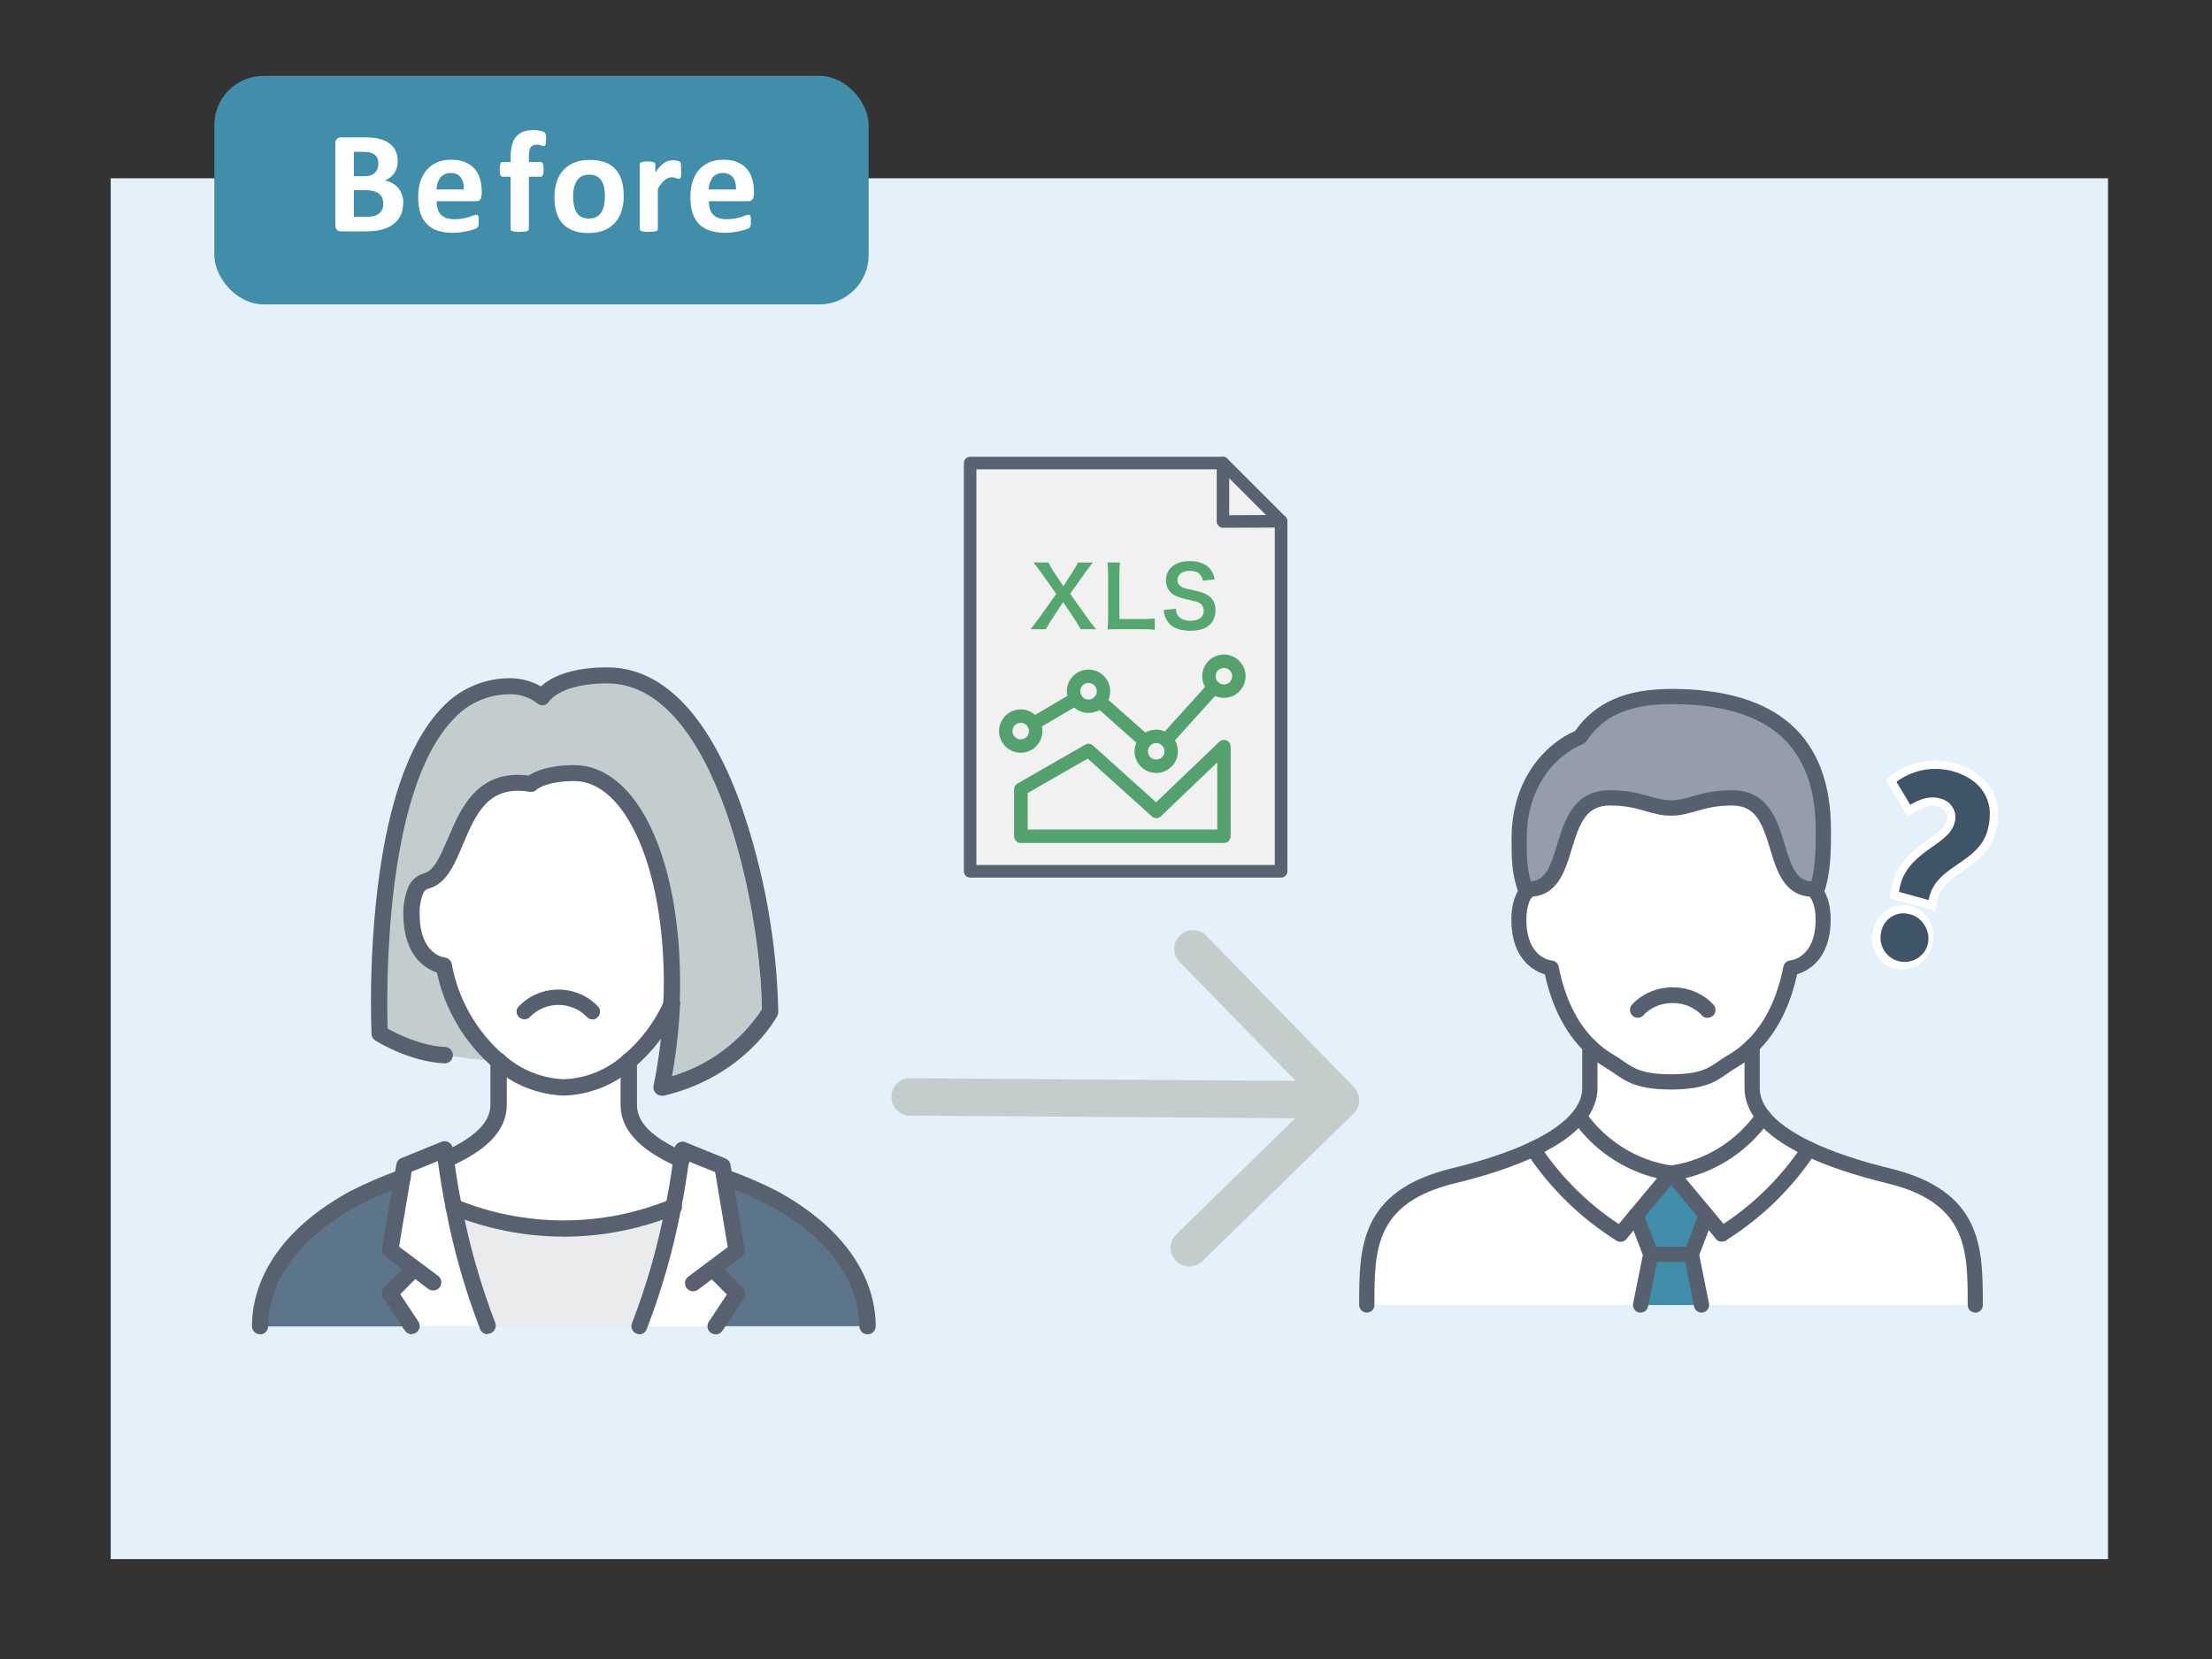 <?xml version="1.0" encoding="UTF-8"?><svg id="_レイヤー_1" xmlns="http://www.w3.org/2000/svg" viewBox="0 0 200 150"><rect x="0" y="0" width="200" height="150" fill="#333333" stroke="none"/><defs><style>.cls-1{fill:#e4f0fa;}.cls-1,.cls-2,.cls-3,.cls-4,.cls-5,.cls-6,.cls-7,.cls-8,.cls-9,.cls-10,.cls-11,.cls-12,.cls-13,.cls-14,.cls-15{stroke-width:0px;}.cls-2{fill:#408eaa;}.cls-3{fill:#54a76f;}.cls-4{fill:#c3cdcd;}.cls-5{fill:#c4cdcc;}.cls-6{fill:#57606e;}.cls-7{fill:#e9ebed;}.cls-8{fill:#fff;}.cls-9{fill:#5d758b;}.cls-10{fill:#3f5467;}.cls-11{fill:#53a16d;}.cls-12{fill:#959cac;}.cls-13{fill:#586270;}.cls-14{fill:#586170;}.cls-15{fill:#f1f1f1;}</style></defs><rect class="cls-1" x="10.01" y="16.12" width="180.59" height="124.85"/><path class="cls-4" d="m69.61,91.46s-2.76,5.21-9.81,6.87c.51-2.51.82-5.05.93-7.61h0c.04-.64.05-1.28.05-1.89,0-11.03-3.77-18.94-8.83-18.94-3,0-3.94.99-3.94.99-7.01-1.15-6.18,7.88-9.43,8.77-.44.11-.8.41-.99.82-.28.69-.41,1.43-.39,2.18,0,4.43,2.91,4.69,2.91,4.69.61,3.35,2.35,6.39,4.93,8.62-.99,0-4.9-.56-4.9-.56-2.96-.12-5.91-1.97-5.91-1.97,0,0-1.48-31.39,11.77-31.39,1.07-.02,2.11.33,2.96.99,0,0,1.1-1.97,5.88-1.97,10.71,0,14.77,21.58,14.77,30.41Z"/><path class="cls-8" d="m40.15,87.32s-2.91-.28-2.91-4.69c-.02-.74.11-1.49.39-2.18.19-.41.55-.71.99-.82,3.26-.87,2.42-9.92,9.43-8.77,0,0,.93-.99,3.94-.99,5.05,0,8.83,7.91,8.83,18.94,0,.62,0,1.26-.05,1.89h0c-.88,2.01-2.2,3.8-3.87,5.22-1.62,1.46-3.71,2.3-5.89,2.38-2.19-.08-4.28-.93-5.91-2.38h0c-2.58-2.22-4.33-5.26-4.95-8.61Z"/><path class="cls-9" d="m78.43,119.91h-13.73l1.97-2.96-2.23-2.26,2.23-1.66-1.11-6.58c1.52.54,3,1.18,4.43,1.92,8,4.42,8.44,9.76,8.44,11.54Z"/><path class="cls-8" d="m64.43,114.71l2.23,2.26-1.97,2.96h-6.86c1.35-3.5,2.38-7.11,3.08-10.79.28-1.36.49-2.76.71-4.25l.12-.92,3.64,1.48.18,1.05,1.11,6.58-2.23,1.64Z"/><path class="cls-8" d="m61.62,104.87c-.21,1.48-.43,2.88-.71,4.25-6.37,2.61-13.52,2.61-19.89,0-.28-1.36-.49-2.76-.71-4.25,2.67-1.23,4.77-2.71,4.77-4.98v-3.94c1.63,1.46,3.72,2.3,5.91,2.38,2.18-.08,4.26-.93,5.89-2.38v3.94c-.02,2.26,2.07,3.76,4.74,4.98Z"/><path class="cls-7" d="m60.91,109.12c-.69,3.68-1.73,7.3-3.08,10.79h-13.73c-1.35-3.5-2.38-7.11-3.08-10.79,6.37,2.61,13.52,2.61,19.89,0Z"/><path class="cls-8" d="m37.5,114.71l-2.23-1.66,1.11-6.58.18-1.05,3.64-1.48.12.92c.21,1.48.43,2.88.71,4.25.69,3.68,1.73,7.3,3.08,10.79h-6.87l-1.97-2.96,2.23-2.23Z"/><path class="cls-9" d="m37.5,114.71l-2.23,2.26,1.97,2.96h-13.72c0-1.78.43-7.11,8.42-11.53,1.43-.74,2.91-1.38,4.43-1.92l-1.11,6.58,2.23,1.66Z"/><path class="cls-14" d="m23.52,120.64c-.41,0-.74-.33-.74-.73,0-2.73,1.15-7.94,8.81-12.17,1.47-.75,2.99-1.41,4.55-1.97.38-.15.81.04.95.42.15.38-.04.81-.42.95-1.5.53-2.96,1.17-4.38,1.9-7,3.87-8.05,8.48-8.05,10.89,0,.39-.32.71-.71.72Z"/><path class="cls-14" d="m78.43,120.64c-.41,0-.73-.33-.73-.73h0c0-2.4-1.05-7.02-8.05-10.88-1.41-.72-2.87-1.35-4.36-1.88-.38-.14-.57-.57-.43-.95.14-.38.57-.57.95-.43,1.56.56,3.08,1.21,4.55,1.97,7.66,4.25,8.82,9.44,8.82,12.17,0,.41-.33.73-.73.73,0,0,0,0-.01,0Z"/><path class="cls-14" d="m61.62,105.59c-.11,0-.21-.02-.31-.06-2.42-1.11-5.2-2.76-5.2-5.65v-3.94c0-.41.33-.74.74-.74s.74.33.74.74v3.94c0,1.61,1.34,2.96,4.34,4.31.37.17.54.6.37.97-.12.27-.38.44-.68.43h0Z"/><path class="cls-14" d="m40.31,105.59c-.41,0-.74-.32-.74-.73,0-.29.17-.56.43-.68,3-1.38,4.34-2.71,4.34-4.31v-3.94c0-.41.33-.74.74-.74s.74.33.74.74v3.94c0,2.9-2.77,4.54-5.2,5.65-.1.04-.21.07-.32.06Z"/><path class="cls-14" d="m57.83,120.64c-.09,0-.18-.02-.27-.05-.38-.15-.57-.57-.42-.95,1.34-3.46,2.35-7.02,3.04-10.66.26-1.26.49-2.6.7-4.21v-.08c.03-.28.07-.55.1-.83.06-.4.43-.69.83-.63.05,0,.1.02.15.04l3.64,1.48c.24.1.41.31.45.56l1.28,7.63c.05.27-.06.54-.28.71l-3.94,2.96c-.33.24-.79.18-1.03-.15s-.18-.79.15-1.03h0l3.57-2.67-1.14-6.78-2.37-.96c-.23,1.65-.45,3-.71,4.28-.71,3.72-1.75,7.37-3.12,10.91-.11.26-.36.43-.64.44Z"/><path class="cls-14" d="m44.1,120.64c-.3,0-.58-.18-.69-.47-1.37-3.54-2.41-7.19-3.11-10.92-.26-1.27-.49-2.63-.71-4.27l-2.37.96-1.14,6.78,3.57,2.67c.31.27.34.74.07,1.04-.24.28-.65.33-.96.13l-3.94-2.96c-.22-.16-.33-.44-.29-.71l1.31-7.62c.04-.25.21-.47.45-.56l3.64-1.48c.21-.08.45-.06.65.05.2.12.33.32.35.54.03.28.07.55.11.83v.09c.22,1.61.45,2.96.7,4.2.69,3.64,1.71,7.21,3.04,10.67.14.38-.06.8-.44.94-.08.03-.16.04-.25.04v.03Z"/><path class="cls-14" d="m64.7,120.64c-.15,0-.29-.04-.41-.12-.34-.22-.43-.68-.2-1.02,0,0,0,0,0,0l1.63-2.46-1.8-1.81c-.26-.31-.22-.78.09-1.04.28-.24.69-.23.96,0l2.22,2.26c.25.25.28.64.09.93l-1.97,2.96c-.14.2-.36.31-.6.32Z"/><path class="cls-14" d="m37.23,120.64c-.25,0-.48-.12-.62-.33l-1.97-2.96c-.19-.29-.16-.68.09-.93l2.23-2.26c.31-.27.77-.24,1.04.07.24.27.24.68,0,.96l-1.81,1.83,1.63,2.46c.23.34.14.79-.2,1.02,0,0,0,0,0,0-.12.07-.26.11-.4.11Z"/><path class="cls-14" d="m50.97,111.81c-3.5,0-6.96-.69-10.2-2-.29-.11-.49-.38-.49-.69,0-.4.33-.73.73-.73h0c.09,0,.19.02.27.05,6.2,2.54,13.15,2.54,19.34,0,.09-.04.18-.06.28-.05.41-.01.74.3.76.71.01.34-.22.65-.55.73-3.22,1.3-6.67,1.98-10.14,1.99Z"/><path class="cls-14" d="m59.79,99.06c-.18,0-.36-.08-.49-.21-.18-.18-.26-.43-.21-.67.5-2.47.8-4.97.92-7.49.02-.41.36-.73.77-.71s.73.36.71.77h0c-.1,2.2-.34,4.39-.73,6.56,3.34-1,6.22-3.14,8.13-6.04-.06-8.87-4.09-29.48-13.98-29.48-4.05,0-5.16,1.48-5.25,1.6-.1.19-.28.33-.49.37-.22.04-.45-.03-.62-.19-.71-.54-1.58-.82-2.46-.8-1.96,0-3.83.83-5.13,2.3-6.3,6.59-6.01,24.99-5.91,27.93.82.46,3.03,1.57,5.19,1.66.41.02.73.36.71.77-.02.41-.36.73-.77.71-3.1-.12-6.12-1.97-6.25-2.07-.21-.13-.34-.35-.34-.59-.13-3.92,0-7.84.39-11.75.87-8.51,2.86-14.45,5.91-17.66,1.58-1.75,3.83-2.75,6.2-2.75.99,0,1.96.25,2.82.74.75-.7,2.46-1.72,6.01-1.72,4.96,0,9.13,4.28,12.05,12.38,2.11,6.04,3.26,12.37,3.4,18.77,0,.12-.03.23-.08.34-.12.23-3,5.53-10.29,7.24-.06.01-.13.02-.2,0Z"/><path class="cls-14" d="m45.07,96.68c-.18,0-.36-.06-.49-.17-2.58-2.23-4.36-5.24-5.08-8.58-.48-.16-.92-.41-1.31-.73-.78-.66-1.72-2-1.72-4.56-.02-.84.14-1.68.46-2.46.27-.61.8-1.06,1.44-1.23.91-.25,1.48-1.66,2.13-3.14,1.12-2.66,2.65-6.28,7.3-5.69.54-.36,1.77-.94,4.13-.94,2.75,0,5.23,2.04,6.97,5.75,1.67,3.56,2.59,8.5,2.59,13.92,0,.77,0,1.37-.05,1.94-.02.41-.38.72-.78.69s-.72-.38-.69-.78c.03-.53.05-1.1.05-1.85,0-10.38-3.48-18.23-8.09-18.23-2.42,0-3.3.68-3.39.76-.16.18-.41.26-.65.21-3.75-.62-4.86,1.99-6.03,4.76-.77,1.83-1.5,3.56-3.1,3.99-.22.05-.4.2-.49.41-.24.6-.35,1.24-.33,1.88,0,3.7,2.23,3.94,2.25,3.94.33.03.59.28.66.6.58,3.18,2.23,6.07,4.67,8.2.31.26.36.72.1,1.03-.15.18-.36.28-.59.27l.06.02Z"/><path class="cls-14" d="m50.97,99.06c-2.35-.09-4.6-.99-6.36-2.56-.31-.26-.35-.73-.09-1.04s.73-.35,1.04-.09h0c1.49,1.34,3.41,2.13,5.42,2.21,2.01-.08,3.93-.86,5.42-2.21,1.58-1.34,2.84-3.03,3.67-4.93.15-.38.57-.57.95-.42.28.11.47.38.47.69h0c0,.1-.02.21-.06.3-.92,2.12-2.32,3.99-4.08,5.49-1.76,1.57-4.01,2.48-6.37,2.56Z"/><path class="cls-6" d="m53.57,92.17c-.21,0-.41-.09-.54-.26-1.4-1.4-3.68-1.4-5.08,0-.24.3-.68.34-.98.09,0,0,0,0,0,0-.3-.23-.35-.66-.12-.95,0-.01.02-.02.03-.03,1.88-1.99,5.02-2.08,7.01-.2.07.07.14.13.2.2.25.29.21.72-.07.97,0,0-.02.01-.02.02-.12.1-.26.16-.42.17Z"/><path class="cls-8" d="m159.41,100.94c.93,1.16,2.44,2.15,4.14,2.95-2.04,3.1-4.73,5.72-7.88,7.68l-1.4-1.69-3.18-3.82c3.36-.47,6.37-2.36,8.32-5.14Z"/><path class="cls-8" d="m155.68,111.58c3.15-1.96,5.83-4.59,7.88-7.68,2.34,1.11,5.05,1.9,7.17,2.41,7.91,1.91,7.88,6.67,7.88,11.69h-24.76l-.92-4.59,1.35-3.52,1.4,1.69Z"/><polygon class="cls-2" points="154.27 109.89 152.93 113.41 149.26 113.41 147.91 109.89 151.09 106.07 154.27 109.89"/><polygon class="cls-2" points="152.93 113.41 153.84 118 148.34 118 149.26 113.41 152.93 113.41"/><path class="cls-8" d="m143.75,98.36v-3.77c.54.53,1.15,1,1.83,1.39,1.44.83,1.94,1.83,5.5,1.83s4.06-1,5.5-1.83c.69-.39,1.29-.86,1.83-1.39v3.77c0,.94.37,1.8.98,2.58-1.94,2.78-4.96,4.67-8.32,5.14-3.36-.47-6.37-2.36-8.32-5.14.61-.78.98-1.63.98-2.58Z"/><path class="cls-8" d="m147.91,109.89l-1.4,1.69c-3.15-1.96-5.83-4.59-7.88-7.68,1.71-.81,3.21-1.79,4.14-2.95,1.94,2.78,4.96,4.67,8.32,5.14l-3.18,3.82Z"/><path class="cls-12" d="m138,80.66c-.66-1.75-.66-2.94-.66-4.85,0-5.35,3.21-8.25,5.5-9.17,1.43-2.12,3.67-3.67,8.25-3.67,8.6,0,13.76,3.51,13.76,12.1,0,1.77,0,3.84-.66,5.59-.15-.19-.26-.27-.26-.27-4.36,0-2.03-8.25-7.34-8.25-2.75,0-3.78.92-5.5.92s-2.75-.92-5.5-.92c-5.31,0-2.98,8.25-7.34,8.25,0,0-.11.07-.26.27Z"/><path class="cls-8" d="m123.58,118c0-5.03-.03-9.78,7.88-11.69,2.12-.51,4.83-1.3,7.17-2.41,2.04,3.1,4.73,5.72,7.88,7.68l1.4-1.69,1.35,3.52-.92,4.59h-24.76Z"/><path class="cls-8" d="m138.25,80.4c4.36,0,2.03-8.25,7.34-8.25,2.75,0,3.78.92,5.5.92s2.75-.92,5.5-.92c5.31,0,2.98,8.25,7.34,8.25,0,0,.11.07.26.27.27.35.66,1.1.66,2.49,0,4.13-2.93,4.38-2.93,4.38-.52,2.62-1.58,5.2-3.49,7.06-.54.53-1.15,1-1.83,1.39-1.44.83-1.94,1.83-5.5,1.83s-4.06-1-5.5-1.83c-.69-.39-1.29-.86-1.83-1.39-1.92-1.86-2.97-4.44-3.49-7.06,0,0-2.93-.26-2.93-4.38,0-1.38.39-2.14.66-2.49.15-.19.26-.27.26-.27Z"/><path class="cls-6" d="m151.09,98.51c-3.04,0-4.08-.73-5.09-1.43-.25-.17-.49-.34-.76-.5-.71-.41-1.38-.91-1.97-1.5-1.73-1.68-2.94-4.03-3.59-6.98-.99-.3-3.03-1.37-3.03-4.95,0-1.53.44-2.42.8-2.9.2-.26.36-.38.42-.42l.76,1.14s0,0,.02-.02c0,0-.05.04-.12.13-.19.25-.52.86-.52,2.07,0,3.35,2.07,3.67,2.31,3.7.3.03.55.25.61.55.57,2.88,1.68,5.13,3.3,6.7.52.51,1.08.93,1.7,1.29.33.19.6.38.86.56.91.63,1.69,1.18,4.3,1.18s3.39-.55,4.3-1.18c.26-.18.54-.37.86-.56.62-.36,1.18-.78,1.7-1.29,1.62-1.57,2.73-3.83,3.3-6.71.06-.3.31-.52.61-.55.23-.03,2.3-.35,2.3-3.7,0-1.21-.33-1.81-.52-2.07-.07-.09-.12-.13-.12-.13.01.01.02.02.02.02l.76-1.14c.06.04.23.16.42.42.37.48.8,1.37.8,2.9,0,3.58-2.04,4.65-3.03,4.95-.65,2.95-1.86,5.3-3.6,6.99-.59.58-1.26,1.09-1.97,1.5-.27.16-.51.32-.76.5-1.01.7-2.05,1.43-5.09,1.43Z"/><path class="cls-6" d="m163.93,81.08c-2.58,0-3.27-2.29-3.88-4.31-.74-2.45-1.34-3.94-3.46-3.94-1.44,0-2.35.26-3.23.51-.73.21-1.42.41-2.28.41s-1.55-.2-2.28-.41c-.88-.25-1.79-.51-3.23-.51-2.12,0-2.72,1.49-3.46,3.94-.61,2.02-1.3,4.31-3.88,4.31-.38,0-.69-.31-.69-.69s.31-.69.69-.69c1.48,0,1.94-1.27,2.56-3.33.66-2.19,1.48-4.92,4.78-4.92,1.63,0,2.68.3,3.61.56.66.19,1.23.35,1.9.35s1.24-.16,1.9-.35c.93-.26,1.97-.56,3.61-.56,3.3,0,4.12,2.73,4.78,4.92.62,2.07,1.08,3.33,2.56,3.33.38,0,.69.31.69.69s-.31.69-.69.69Z"/><path class="cls-6" d="m178.6,118.68c-.38,0-.69-.31-.69-.69v-.05c0-4.94,0-9.2-7.35-10.97-2.88-.7-5.34-1.53-7.31-2.46-1.99-.94-3.47-2-4.39-3.14-.75-.96-1.13-1.97-1.13-3.01v-3.77c0-.38.31-.69.69-.69s.69.31.69.69v3.77c0,.74.27,1.44.83,2.15.78.97,2.1,1.9,3.9,2.76,1.88.89,4.25,1.69,7.04,2.37,8.4,2.03,8.4,7.25,8.4,12.31v.05c0,.38-.31.69-.69.69Z"/><path class="cls-6" d="m123.58,118.68c-.38,0-.69-.31-.69-.69v-.05c0-5.05,0-10.28,8.4-12.31,2.79-.68,5.16-1.47,7.04-2.36,1.8-.85,3.12-1.78,3.9-2.76.56-.71.83-1.41.83-2.15v-3.77c0-.38.31-.69.69-.69s.69.31.69.69v3.77c0,1.04-.38,2.05-1.13,3-.92,1.15-2.4,2.21-4.39,3.15-1.96.93-4.42,1.76-7.3,2.46-7.35,1.77-7.35,6.04-7.35,10.97v.05c0,.38-.31.69-.69.69Z"/><path class="cls-6" d="m164.19,81.35c-.08,0-.16-.01-.24-.04-.36-.13-.54-.53-.4-.89.62-1.63.62-3.61.62-5.35,0-7.68-4.27-11.41-13.07-11.41-4.8,0-6.63,1.8-7.68,3.37-.08.11-.19.2-.31.25-2.34.94-5.07,3.73-5.07,8.53,0,1.85,0,2.97.62,4.61.13.36-.05.75-.4.89-.36.13-.75-.05-.89-.4-.7-1.87-.7-3.15-.7-5.09,0-5.36,3.05-8.56,5.74-9.73,1.83-2.59,4.6-3.8,8.7-3.8,9.58,0,14.44,4.3,14.44,12.78,0,1.77,0,3.97-.7,5.84-.1.28-.37.45-.64.45Z"/><path class="cls-6" d="m155.68,112.26c-.2,0-.39-.08-.53-.25l-1.4-1.69-3.18-3.81c-.16-.19-.2-.46-.11-.69.09-.23.3-.4.55-.43,3.14-.44,6-2.2,7.85-4.85.22-.31.65-.39.96-.17.31.22.39.65.17.96-1.83,2.62-4.56,4.47-7.6,5.2l3.84,4.6c.24.29.2.73-.09.97-.13.11-.28.16-.44.16Z"/><path class="cls-6" d="m146.51,112.26c-.16,0-.31-.05-.44-.16-.29-.24-.33-.68-.09-.97l3.84-4.6c-3.04-.73-5.77-2.58-7.6-5.2-.22-.31-.14-.74.17-.96.31-.22.74-.14.96.17,1.85,2.64,4.71,4.41,7.85,4.85.25.03.46.2.55.43.09.23.05.5-.11.69l-3.18,3.82-1.4,1.69c-.14.16-.33.25-.53.25Z"/><path class="cls-6" d="m155.68,112.26c-.23,0-.45-.11-.58-.32-.2-.32-.1-.75.22-.95,3.04-1.9,5.69-4.48,7.67-7.48.21-.32.64-.4.95-.2.32.21.4.64.2.95-2.08,3.16-4.88,5.89-8.09,7.89-.11.07-.24.1-.36.1Z"/><path class="cls-6" d="m146.5,112.26c-.12,0-.25-.03-.36-.1-3.21-2-6-4.73-8.09-7.89-.21-.32-.12-.74.2-.95.32-.21.74-.12.95.2,1.98,3,4.63,5.58,7.67,7.48.32.2.42.63.22.95-.13.21-.35.32-.58.32Z"/><path class="cls-6" d="m153.84,118.68c-.32,0-.61-.23-.67-.55l-.92-4.59c-.03-.13-.01-.26.03-.38l1.35-3.52c.14-.35.53-.53.89-.4.35.14.53.53.4.89l-1.28,3.34.88,4.39c.07.37-.17.73-.54.81-.05,0-.09.01-.14.01Z"/><path class="cls-6" d="m148.34,118.68s-.09,0-.14-.01c-.37-.07-.61-.44-.54-.81l.88-4.39-1.28-3.34c-.14-.35.04-.75.4-.89.35-.14.75.04.89.4l1.35,3.52c.05.12.06.25.03.38l-.92,4.59c-.07.33-.35.55-.67.55Z"/><path class="cls-6" d="m152.93,114.1h-3.67c-.38,0-.69-.31-.69-.69s.31-.69.69-.69h3.67c.38,0,.69.31.69.69s-.31.69-.69.69Z"/><path class="cls-6" d="m154.39,92.03c-.21,0-.41-.09-.55-.26-.03-.04-.92-1.08-2.61-1.08s-2.58,1.04-2.61,1.08c-.25.3-.69.34-.99.09-.3-.25-.34-.69-.1-.99.05-.07,1.33-1.6,3.71-1.6s3.65,1.53,3.71,1.6c.25.3.2.75-.1.99-.13.11-.29.16-.44.16Z"/><rect class="cls-2" x="19.38" y="6.86" width="59.16" height="20.66" rx="4.45" ry="4.45"/><path class="cls-8" d="m36.45,18.38c0,.3-.04.57-.12.82-.08.24-.2.46-.34.65-.15.19-.32.35-.52.49-.2.14-.43.25-.67.33-.24.09-.51.15-.78.19-.28.04-.59.06-.93.06h-2.26c-.14,0-.27-.04-.36-.13s-.15-.22-.15-.42v-7.4c0-.19.05-.33.15-.42s.22-.13.36-.13h2.13c.52,0,.96.04,1.32.13.36.09.66.22.91.4s.44.4.57.67.2.59.2.96c0,.21-.03.4-.08.58s-.13.35-.23.49c-.1.15-.22.28-.37.39-.15.11-.31.21-.5.28.24.04.46.12.67.23.2.11.38.25.53.42.15.17.27.37.36.61s.13.49.13.78Zm-2.23-3.57c0-.17-.03-.32-.08-.46s-.13-.25-.24-.34c-.1-.09-.24-.16-.4-.21-.16-.05-.37-.07-.64-.07h-.87v2.2h.96c.25,0,.45-.03.6-.09s.27-.14.37-.24.17-.22.22-.36c.05-.14.07-.28.07-.44Zm.44,3.63c0-.2-.03-.37-.1-.53-.07-.16-.16-.29-.29-.39-.13-.1-.29-.19-.49-.24s-.45-.09-.77-.09h-1.02v2.41h1.25c.24,0,.44-.03.61-.08s.31-.12.43-.22.21-.22.28-.37.1-.31.1-.5Z"/><path class="cls-8" d="m43.54,17.6c0,.2-.04.35-.13.45s-.21.14-.37.14h-3.56c0,.25.03.48.09.68s.15.38.28.52c.13.14.3.25.5.32.2.07.45.11.73.11s.54-.02.76-.06c.22-.04.41-.09.57-.14s.29-.1.4-.14.19-.06.26-.06c.04,0,.07,0,.1.02s.05.04.07.08c.02.04.03.1.04.17s0,.16,0,.27c0,.1,0,.18,0,.25,0,.07-.01.13-.02.17,0,.05-.02.09-.04.12-.02.03-.04.06-.07.09s-.11.07-.23.12c-.13.05-.29.1-.49.15-.2.05-.42.09-.68.13-.25.04-.52.06-.81.06-.52,0-.98-.07-1.37-.2s-.72-.33-.98-.6c-.26-.27-.46-.6-.59-1.01-.13-.41-.19-.88-.19-1.43s.07-.99.2-1.41c.14-.42.33-.77.59-1.06.26-.29.57-.51.94-.67.37-.15.79-.23,1.25-.23.49,0,.91.07,1.26.22s.63.34.86.6c.22.26.39.56.49.91.1.35.16.73.16,1.14v.26Zm-1.6-.47c.01-.46-.08-.83-.28-1.09-.2-.26-.51-.4-.92-.4-.21,0-.39.04-.55.12-.16.08-.28.18-.39.32-.1.13-.18.29-.24.47-.05.18-.09.37-.1.58h2.47Z"/><path class="cls-8" d="m49.36,12.62c0,.13,0,.23-.01.31,0,.08-.02.14-.04.18-.02.04-.04.07-.06.09-.02.02-.05.02-.07.02-.03,0-.06,0-.1-.02-.04-.02-.08-.03-.14-.05-.05-.02-.12-.03-.19-.05-.07-.02-.16-.02-.26-.02-.12,0-.22.02-.3.06-.09.04-.16.1-.21.18-.06.08-.1.19-.12.31-.03.13-.04.29-.04.48v.54h1.07s.08.01.11.03c.03.02.06.06.08.11.02.05.04.12.05.21.01.09.02.19.02.32,0,.24-.02.41-.07.51s-.11.15-.19.15h-1.07v4.73s-.01.08-.04.11-.07.06-.13.08-.15.04-.26.05c-.11.01-.24.02-.4.02s-.29,0-.4-.02c-.11-.01-.19-.03-.26-.05s-.11-.05-.13-.08-.04-.07-.04-.11v-4.73h-.73c-.08,0-.15-.05-.19-.15-.04-.1-.06-.27-.06-.51,0-.13,0-.23.02-.32.01-.09.03-.16.05-.21.02-.05.05-.09.08-.11.03-.02.07-.03.11-.03h.73v-.49c0-.4.04-.75.12-1.05.08-.3.2-.55.37-.75s.38-.35.64-.45c.26-.1.57-.15.92-.15.17,0,.33.01.49.04s.27.06.36.09c.09.03.15.06.18.09.03.03.06.07.08.12s.03.12.04.21c0,.09.01.19.01.32Z"/><path class="cls-8" d="m56.4,17.72c0,.5-.07.95-.2,1.36-.13.41-.33.77-.6,1.06-.27.3-.6.53-1,.69-.4.16-.87.24-1.41.24s-.97-.07-1.36-.22-.7-.35-.96-.63c-.25-.28-.44-.61-.56-1.02-.12-.4-.18-.86-.18-1.38s.07-.95.2-1.37c.13-.41.33-.77.6-1.06.27-.3.6-.52,1-.69s.87-.24,1.41-.24.98.07,1.36.21c.38.14.7.35.95.63.25.28.44.61.56,1.02.12.4.18.86.18,1.38Zm-1.7.07c0-.29-.02-.55-.07-.8-.05-.24-.12-.45-.23-.63-.11-.18-.25-.32-.44-.42-.18-.1-.41-.15-.69-.15-.24,0-.46.05-.64.13s-.33.22-.45.39-.21.38-.27.62c-.06.24-.09.52-.09.83,0,.29.02.55.07.8.05.24.13.45.23.63.11.18.25.32.44.42s.41.15.68.15c.25,0,.47-.04.65-.13s.33-.22.45-.39.21-.38.26-.62c.06-.24.09-.52.09-.83Z"/><path class="cls-8" d="m61.6,15.39c0,.16,0,.29-.01.39,0,.1-.02.18-.04.24-.02.06-.04.1-.07.12-.03.02-.06.03-.11.03-.04,0-.07,0-.12-.02-.04-.02-.09-.03-.15-.05-.05-.02-.11-.03-.18-.05s-.14-.02-.22-.02c-.09,0-.18.02-.28.06s-.19.09-.29.17-.2.18-.31.31c-.11.13-.22.29-.34.49v3.65s-.01.08-.04.11-.07.06-.13.08c-.06.02-.15.04-.25.05-.1.01-.24.02-.4.02s-.3,0-.4-.02c-.1-.01-.19-.03-.25-.05s-.11-.05-.13-.08-.04-.07-.04-.11v-5.85s.01-.08.03-.11c.02-.03.06-.06.12-.08.06-.02.13-.04.22-.05.09-.01.2-.02.34-.02s.26,0,.35.02c.09.01.16.03.21.05.05.02.09.05.11.08.02.03.03.07.03.11v.73c.15-.22.3-.4.43-.54s.26-.25.39-.34c.12-.08.24-.14.37-.17s.24-.05.37-.05c.06,0,.12,0,.18,0s.13.02.2.03c.07.02.13.03.18.05s.09.04.11.06c.02.02.04.05.05.07s.02.06.03.11c0,.05.02.11.02.21,0,.09,0,.22,0,.37Z"/><path class="cls-8" d="m68.15,17.6c0,.2-.04.35-.13.45s-.21.14-.37.14h-3.56c0,.25.03.48.09.68s.15.38.28.52c.13.14.3.25.5.32.2.07.45.11.73.11s.54-.02.76-.06c.22-.04.41-.09.57-.14s.29-.1.4-.14.19-.06.26-.06c.04,0,.07,0,.1.02s.05.04.07.08c.02.04.03.1.04.17s0,.16,0,.27c0,.1,0,.18,0,.25,0,.07-.01.13-.02.17,0,.05-.02.09-.04.12-.02.03-.04.06-.07.09s-.11.07-.23.12c-.13.05-.29.1-.49.15-.2.05-.42.09-.68.13-.25.04-.52.06-.81.06-.52,0-.98-.07-1.37-.2s-.72-.33-.98-.6c-.26-.27-.46-.6-.59-1.01-.13-.41-.19-.88-.19-1.43s.07-.99.2-1.41c.14-.42.33-.77.59-1.06.26-.29.57-.51.94-.67.37-.15.79-.23,1.25-.23.49,0,.91.07,1.26.22s.63.34.86.6c.22.26.39.56.49.91.1.35.16.73.16,1.14v.26Zm-1.6-.47c.01-.46-.08-.83-.28-1.09-.2-.26-.51-.4-.92-.4-.21,0-.39.04-.55.12-.16.08-.28.18-.39.32-.1.13-.18.29-.24.47-.05.18-.09.37-.1.58h2.47Z"/><polygon class="cls-15" points="115.29 78.4 87.99 78.4 87.99 42.51 110.34 42.51 112.76 44.02 115.29 47.37 115.29 78.4"/><path class="cls-13" d="m115.83,79.35h-28.11c-.31,0-.57-.25-.57-.57v-36.91c0-.31.25-.57.57-.57h22.85c.15,0,.3.06.4.17l5.26,5.26c.11.11.17.25.17.4v31.65c0,.31-.25.57-.57.57Zm-27.55-1.14h26.98v-30.85l-4.93-4.93h-22.05v35.77Z"/><path class="cls-13" d="m110.58,47.72c-.15,0-.29-.06-.4-.17-.11-.11-.17-.25-.17-.4v-5.28c-.01-.31.24-.57.56-.57h0c.31,0,.57.25.57.57v4.71s4.69-.02,4.69-.02h0c.31,0,.57.25.57.57,0,.31-.25.57-.57.57l-5.25.02h0Z"/><path class="cls-3" d="m97.71,56.89c-.15-.28-.32-.55-.51-.84l-1.07-1.62-1.06,1.61c-.18.27-.37.6-.51.85h-1.38c.45-.57.55-.71.71-.93l1.61-2.26-1.39-1.97c-.2-.29-.43-.58-.67-.87h1.36c.1.23.28.55.48.85l.86,1.29.84-1.29c.28-.44.37-.59.48-.85h1.35c-.21.27-.43.55-.66.87l-1.39,1.96,1.61,2.26c.17.25.36.48.73.94h-1.39Z"/><path class="cls-3" d="m104.41,56.94c-.27-.04-.54-.05-1.08-.05h-2.24c-.42,0-.69,0-.96.02.05-.28.06-.56.06-1v-3.93c0-.52-.02-.8-.06-1.12h1.14c-.04.31-.06.56-.06,1.11v4h2.12c.51,0,.76-.02,1.08-.05v1.02Z"/><path class="cls-3" d="m106.31,55.01c.03.34.07.49.21.67.22.29.61.45,1.11.45.76,0,1.21-.34,1.21-.91,0-.31-.14-.57-.38-.7-.23-.12-.27-.13-1.32-.37-.57-.13-.87-.25-1.14-.46-.39-.3-.58-.72-.58-1.23,0-1.05.85-1.73,2.15-1.73.86,0,1.52.27,1.89.77.19.25.28.48.37.88l-1.08.13c-.04-.26-.1-.39-.23-.54-.2-.24-.53-.36-.95-.36-.66,0-1.11.33-1.11.83,0,.32.17.54.51.69.17.07.23.08,1.07.27.6.13.96.27,1.23.46.43.32.63.73.63,1.3,0,.54-.17.98-.48,1.29-.4.39-1,.58-1.81.58-.62,0-1.23-.15-1.59-.39-.3-.2-.52-.49-.67-.86-.07-.17-.1-.32-.14-.63l1.09-.11Z"/><path class="cls-11" d="m110.66,63.1c-1.08,0-1.96-.88-1.96-1.96s.88-1.96,1.96-1.96,1.96.88,1.96,1.96-.88,1.96-1.96,1.96Zm0-2.71c-.41,0-.75.34-.75.75s.33.75.75.75.75-.34.75-.75-.34-.75-.75-.75Z"/><path class="cls-11" d="m104.54,69.89c-1.08,0-1.96-.88-1.96-1.96s.88-1.96,1.96-1.96,1.96.88,1.96,1.96-.88,1.96-1.96,1.96Zm0-2.71c-.41,0-.75.33-.75.75s.34.75.75.75.75-.34.75-.75-.34-.75-.75-.75Z"/><path class="cls-11" d="m98.42,64.46c-1.08,0-1.96-.88-1.96-1.96s.88-1.96,1.96-1.96,1.96.88,1.96,1.96-.88,1.96-1.96,1.96Zm0-2.71c-.41,0-.75.34-.75.75s.34.75.75.75.75-.34.75-.75-.34-.75-.75-.75Z"/><path class="cls-11" d="m92.29,68.06c-1.08,0-1.96-.88-1.96-1.96s.88-1.96,1.96-1.96,1.96.88,1.96,1.96-.88,1.96-1.96,1.96Zm0-2.71c-.41,0-.75.34-.75.75s.34.75.75.75.75-.34.75-.75-.33-.75-.75-.75Z"/><path class="cls-11" d="m93.46,66.02c-.21,0-.41-.11-.52-.3-.17-.29-.07-.66.22-.83l3.79-2.23c.29-.17.66-.07.83.22.17.29.07.66-.22.83l-3.79,2.23c-.1.06-.2.08-.31.08Z"/><path class="cls-11" d="m103.52,67.63c-.14,0-.29-.05-.4-.15l-4.09-3.63c-.25-.22-.27-.61-.05-.86s.61-.27.86-.05l4.09,3.63c.25.22.27.61.05.86-.12.14-.29.2-.46.2Z"/><path class="cls-11" d="m105.44,67.52c-.15,0-.29-.05-.41-.16-.25-.23-.27-.61-.04-.86l4.31-4.77c.23-.25.61-.27.86-.04.25.23.27.61.04.86l-4.31,4.77c-.12.13-.29.2-.45.2Z"/><path class="cls-11" d="m110.66,76.22h-18.36c-.34,0-.61-.27-.61-.61v-4.24c0-.22.12-.42.31-.53l6.12-3.51c.23-.13.51-.1.71.08l5.7,5.13,5.71-5.47c.18-.17.43-.22.66-.12.22.1.37.32.37.56v8.1c0,.34-.27.61-.61.61Zm-17.75-1.22h17.15v-6.07l-5.09,4.87c-.23.22-.59.23-.83.01l-5.79-5.22-5.43,3.11v3.28Z"/><path class="cls-10" d="m171.34,87.2c-1.29-.4-2.01-1.76-1.61-3.05,0-.02,0-.03.02-.05.44-1.24,1.81-1.88,3.04-1.43,1.24.44,1.88,1.81,1.43,3.04-.42,1.17-1.68,1.82-2.88,1.49Zm-.06-6.28l.04-.32c.3-2.31,1.89-3.45,3.18-4.35.87-.61,1.62-1.15,1.82-1.86.26-.71-.09-1.49-.8-1.76-.07-.03-.15-.05-.23-.06-.71-.2-1.44-.03-2.36.54l-.32.2-1.63-2.72.29-.2c1.53-1.13,3.48-1.51,5.32-1.03,2.91.8,4.25,3.03,3.48,5.82-.45,1.64-1.67,2.48-2.84,3.29s-2.23,1.53-2.47,3l-.07.41-3.4-.96Z"/><path class="cls-8" d="m176.49,69.71c2.52.69,3.99,2.56,3.22,5.35-.85,3.11-4.79,3.15-5.33,6.32l-2.68-.74c.46-3.64,4.43-4.1,5-6.17.32-.9-.15-1.89-1.06-2.21-.08-.03-.16-.05-.25-.07-.92-.25-1.8.05-2.67.58l-1.25-2.08c1.43-1.07,3.28-1.43,5.01-.98m-3.89,12.93c1.19.21,1.98,1.34,1.77,2.53-.21,1.19-1.34,1.98-2.53,1.77s-1.98-1.34-1.77-2.53c.01-.07.03-.13.04-.2.23-1.1,1.3-1.82,2.41-1.59.03,0,.05.01.08.02m4.09-13.65c-1.94-.51-4.01-.12-5.63,1.07l-.58.41.37.61,1.26,2.08.39.66.65-.4c.83-.51,1.47-.67,2.07-.5.54.08.91.58.83,1.12-.01.08-.03.16-.07.24-.17.6-.87,1.1-1.68,1.67-1.35.95-3.03,2.14-3.34,4.62l-.08.65,4.12,1.13.14-.82c.22-1.31,1.19-1.98,2.32-2.75s2.5-1.72,2.99-3.5c.83-3.01-.61-5.42-3.75-6.28h-.01Zm-3.89,12.93c-1.5-.41-2.96.49-3.41,2.1-.49,1.44.29,3,1.73,3.49s3-.29,3.49-1.73c.03-.1.06-.2.08-.3.49-1.46-.3-3.03-1.76-3.52-.04-.01-.08-.03-.12-.04h0Z"/><path class="cls-5" d="m122.41,98.3l.07.07.02.03.04.05.03.05c.05.06.09.12.12.19h0l.03.06.03.06c.03.07.06.14.07.22v.03s.04.14.04.14l.02.16v.1h0v.08h0v.1s-.03.15-.03.15l-.03.14v.03c-.03.07-.06.15-.09.22l-.03.06-.03.06h0c-.04.06-.08.13-.13.19l-.03.05-.04.05-.02.03-.07.07-13.67,13.34c-.67.65-1.74.64-2.39-.03s-.64-1.74.03-2.39l10.76-10.5-34.84-.24c-.93,0-1.68-.78-1.67-1.71s.77-1.68,1.71-1.67l34.84.24-10.5-10.76c-.65-.67-.64-1.74.03-2.39s1.74-.64,2.39.03l13.31,13.64.03.03v.02Zm.48,1.16v.04s0,.04,0,.04v-.08s0,0,0,0Z"/></svg>